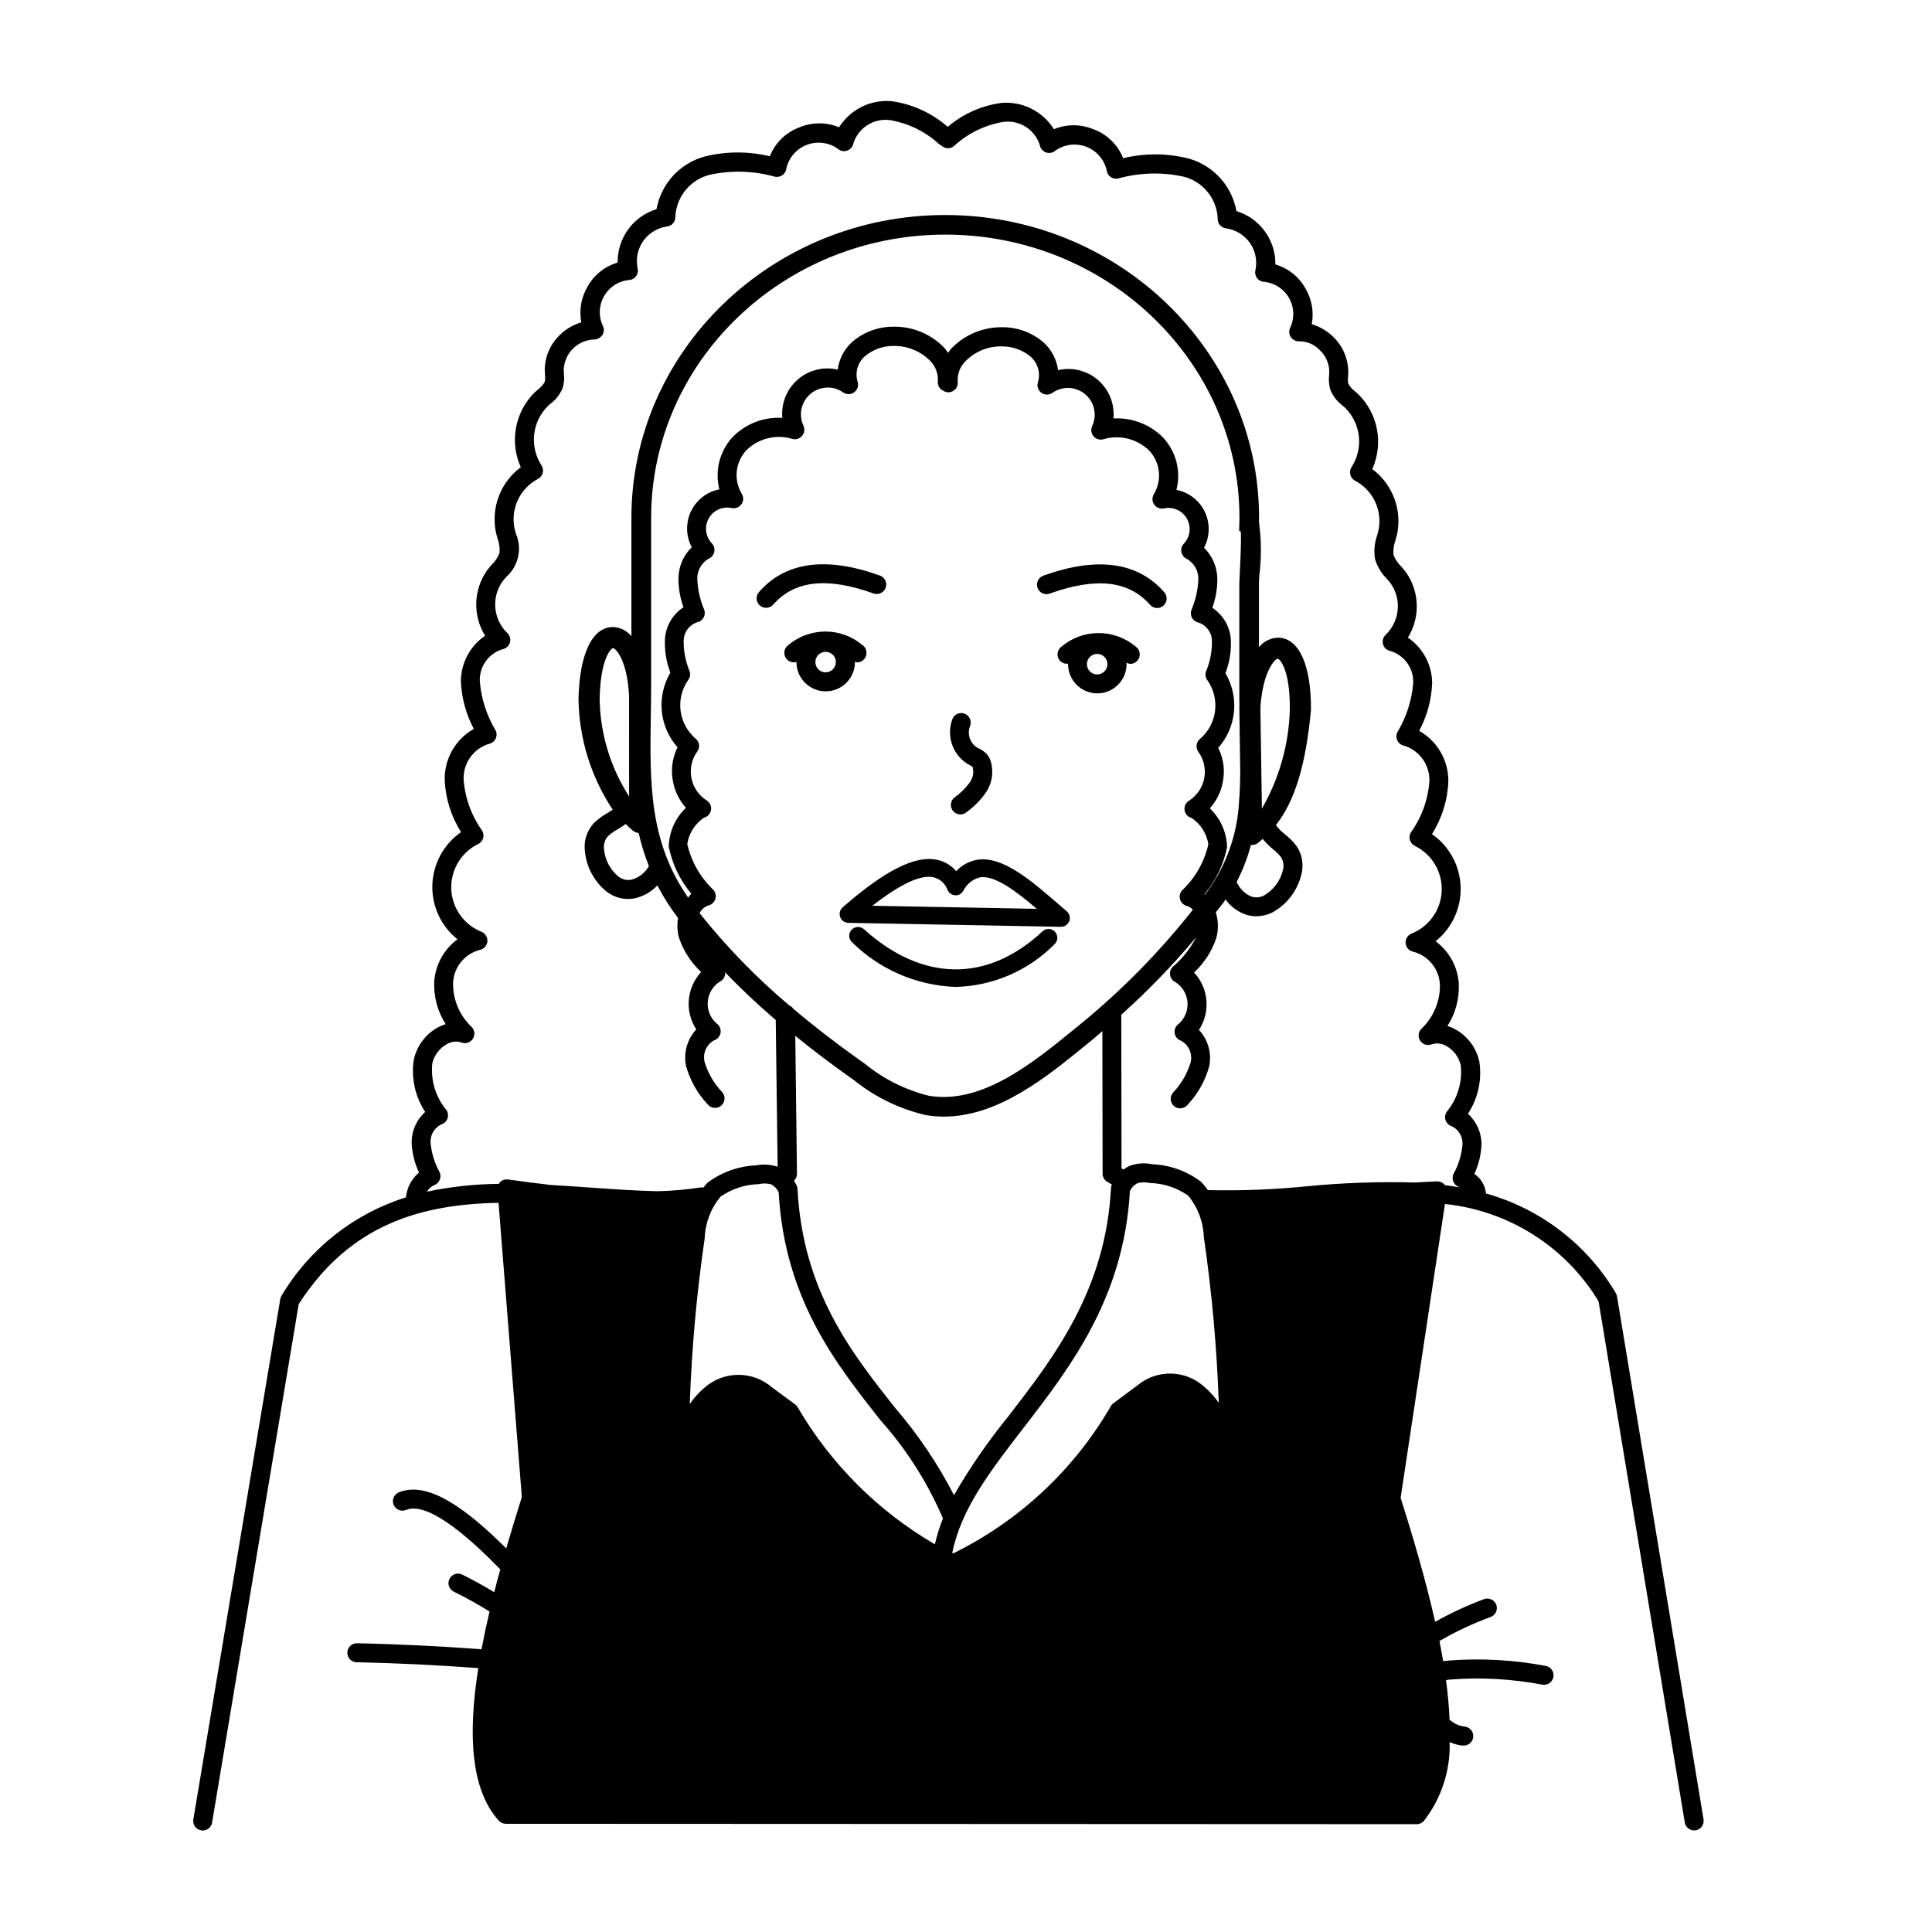 <?xml version="1.0" encoding="UTF-8"?>
<!-- Uploaded to: SVG Repo, www.svgrepo.com, Generator: SVG Repo Mixer Tools -->
<svg fill="#000000" width="800px" height="800px" version="1.1" viewBox="144 144 512 512" xmlns="http://www.w3.org/2000/svg">
 <path d="m425.19 315.46c-1.078 0.863-1.258 2.441-0.402 3.527 0.547 0.668 1.402 1.008 2.258 0.891v0.121c0 4.281 3.473 7.754 7.754 7.754s7.754-3.473 7.754-7.754c0-0.133-0.031-0.25-0.035-0.383 0.309 0.176 0.652 0.285 1.008 0.32 1.098 0.004 2.07-0.707 2.402-1.75 0.336-1.047-0.047-2.188-0.941-2.824-2.773-2.34-6.289-3.617-9.914-3.598-3.629 0.016-7.133 1.328-9.883 3.695zm9.574 7.273c-1.102 0.004-2.094-0.66-2.516-1.676-0.426-1.016-0.191-2.188 0.586-2.965 0.777-0.781 1.945-1.012 2.965-0.594 1.016 0.422 1.68 1.414 1.68 2.516 0 1.5-1.215 2.719-2.715 2.719zm-64.211-3.273v-0.105c0.18 0.082 0.367 0.141 0.559 0.18 1.098 0.004 2.07-0.707 2.406-1.75 0.332-1.047-0.047-2.188-0.945-2.824-2.766-2.336-6.277-3.613-9.902-3.598-3.621 0.016-7.121 1.32-9.871 3.68-0.941 0.746-1.223 2.055-0.672 3.125 0.551 1.066 1.777 1.598 2.934 1.266v0.027c0 4.281 3.473 7.754 7.754 7.754s7.754-3.473 7.754-7.754zm-7.754 2.715c-1.098 0-2.09-0.66-2.508-1.676-0.422-1.016-0.188-2.184 0.59-2.961 0.773-0.773 1.941-1.008 2.957-0.586 1.016 0.418 1.676 1.41 1.676 2.508 0 1.5-1.215 2.711-2.715 2.715zm56.16-22.383c-0.473-1.309 0.203-2.754 1.512-3.227 14.258-5.133 25.051-3.656 32.066 4.379 0.445 0.504 0.668 1.16 0.625 1.832-0.043 0.668-0.352 1.293-0.855 1.734-0.504 0.438-1.164 0.66-1.832 0.613-0.668-0.047-1.293-0.355-1.73-0.863-5.598-6.402-14.281-7.367-26.566-2.953-1.309 0.469-2.746-0.211-3.219-1.516zm-73.59 4.676c-0.508-0.441-0.816-1.062-0.859-1.73-0.047-0.668 0.176-1.324 0.617-1.828 7.023-8.035 17.809-9.516 32.066-4.379 1.309 0.473 1.988 1.918 1.516 3.227-0.473 1.309-1.914 1.988-3.223 1.516-12.281-4.418-20.969-3.457-26.566 2.953-0.914 1.027-2.484 1.137-3.527 0.242zm21.305 82.59c0.34 0.895 1.191 1.496 2.152 1.508l56.332 1.047 0.031 0.004c0.977-0.008 1.848-0.617 2.184-1.531 0.336-0.918 0.07-1.945-0.672-2.582l-2.055-1.77c-7.68-6.648-14.953-12.898-21.625-11.891v0.004c-2.156 0.355-4.133 1.418-5.621 3.023-1.32-1.551-3.121-2.613-5.113-3.023-5.793-1.188-13.738 2.801-24.969 12.594-0.746 0.648-1.004 1.695-0.645 2.617zm24.688-10.578v-0.004c1.77 0.426 3.203 1.73 3.789 3.457 0.367 0.77 1.129 1.277 1.984 1.324 0.855 0.059 1.676-0.371 2.113-1.109 0.879-1.836 2.531-3.18 4.504-3.66 3.906-0.555 9.406 3.594 15.008 8.359l-43.562-0.812c7.312-5.703 12.711-8.285 16.168-7.555zm32.211 14.445c0.426 0.453 0.652 1.055 0.629 1.672-0.02 0.621-0.285 1.207-0.738 1.629-6.938 7.012-16.312 11.066-26.172 11.32-10.312-0.355-20.113-4.574-27.465-11.816-0.957-0.863-1.031-2.344-0.168-3.301 0.867-0.957 2.344-1.035 3.305-0.168 15.48 13.98 32.723 14.188 47.309 0.555h-0.004c0.453-0.426 1.055-0.652 1.676-0.633s1.207 0.289 1.629 0.742zm-27.16-56.426c0.262-0.617 0.758-1.102 1.379-1.352 0.621-0.246 1.312-0.242 1.926 0.02 1.281 0.547 1.879 2.027 1.332 3.305-0.801 2.168 0.074 4.598 2.074 5.754 0.801 0.332 1.535 0.801 2.172 1.387 0.57 0.594 0.992 1.309 1.238 2.09 0.867 2.852 0.383 5.941-1.312 8.391-1.418 2.008-3.16 3.769-5.16 5.203-0.441 0.348-0.988 0.535-1.551 0.535-1.074 0-2.031-0.684-2.379-1.695-0.352-1.016-0.023-2.141 0.82-2.805 1.555-1.094 2.914-2.43 4.031-3.965 0.852-1.16 1.141-2.637 0.793-4.031-0.125-0.199-0.316-0.348-0.535-0.43-4.555-2.269-6.641-7.625-4.828-12.383zm176.11 153.05c-0.059-0.332-0.18-0.652-0.359-0.938-7.644-12.867-19.953-22.297-34.367-26.332-0.199-2.106-1.332-4.012-3.086-5.191 1.141-2.418 1.781-5.043 1.891-7.715 0.047-3.125-1.262-6.121-3.586-8.211 2.684-4.074 3.762-9.004 3.023-13.828-0.785-3.613-3.078-6.719-6.305-8.523-0.684-0.379-1.402-0.684-2.144-0.914 2.168-3.391 3.215-7.375 2.996-11.395-0.344-4.406-2.586-8.441-6.144-11.055 4.367-3.492 6.832-8.848 6.644-14.438-0.188-5.594-3.004-10.77-7.598-13.961 2.664-4.215 4.16-9.059 4.336-14.039 0.02-2.707-0.688-5.371-2.047-7.711-1.359-2.344-3.316-4.281-5.676-5.613 2.074-3.887 3.246-8.191 3.43-12.594-0.004-4.856-2.41-9.391-6.422-12.117 1.613-2.609 2.43-5.629 2.348-8.695s-1.059-6.039-2.812-8.555c-0.422-0.57-0.898-1.117-1.367-1.664h0.004c-0.871-0.84-1.547-1.855-1.98-2.984-0.133-1.305 0.039-2.621 0.504-3.848 0.176-0.66 0.359-1.32 0.504-1.98 0.586-3.16 0.277-6.426-0.898-9.418-1.176-2.996-3.164-5.602-5.746-7.519 1.477-3.293 1.914-6.957 1.25-10.504-0.664-3.547-2.398-6.809-4.969-9.34l-0.836-0.746c-0.742-0.531-1.355-1.219-1.793-2.016-0.133-0.648-0.152-1.312-0.062-1.965 0-0.398 0.047-0.797 0.051-1.195-0.02-3.477-1.438-6.797-3.934-9.215-1.602-1.602-3.578-2.777-5.75-3.414 0.621-3.246 0.035-6.606-1.648-9.445-1.711-3.102-4.582-5.398-7.981-6.391 0.043-3.156-0.941-6.238-2.801-8.789-1.859-2.547-4.5-4.426-7.516-5.348-0.59-3.266-2.082-6.297-4.309-8.758-2.227-2.461-5.098-4.246-8.285-5.156-5.719-1.449-11.703-1.484-17.438-0.102-1.426-3.602-4.336-6.418-7.988-7.719-3.32-1.355-7.047-1.348-10.363 0.031-1.445-2.32-3.504-4.199-5.945-5.426-2.441-1.23-5.176-1.766-7.902-1.547-5.277 0.695-10.238 2.902-14.293 6.348-4.199-3.68-9.387-6.047-14.918-6.809-2.727-0.227-5.461 0.297-7.906 1.52-2.449 1.223-4.512 3.09-5.969 5.406-3.316-1.379-7.039-1.395-10.363-0.035-3.652 1.301-6.562 4.117-7.984 7.723-5.738-1.383-11.723-1.348-17.441 0.102-3.191 0.91-6.062 2.695-8.289 5.152-2.223 2.461-3.719 5.492-4.309 8.758-3.016 0.93-5.648 2.812-7.504 5.363s-2.836 5.637-2.793 8.793c-3.402 0.992-6.273 3.289-7.984 6.391-1.676 2.848-2.262 6.203-1.645 9.449-2.172 0.633-4.148 1.805-5.746 3.41-2.5 2.418-3.918 5.738-3.941 9.215 0 0.402 0.031 0.805 0.055 1.203 0.09 0.648 0.07 1.309-0.059 1.949-0.441 0.801-1.055 1.488-1.801 2.016l-0.836 0.746c-2.57 2.535-4.301 5.793-4.965 9.34-0.664 3.547-0.227 7.215 1.254 10.504-2.582 1.922-4.574 4.523-5.75 7.519-1.176 2.992-1.488 6.258-0.902 9.422 0.141 0.66 0.316 1.32 0.504 1.984 0.465 1.223 0.637 2.539 0.504 3.844-0.43 1.125-1.105 2.144-1.973 2.981-0.473 0.543-0.941 1.094-1.367 1.664-1.754 2.516-2.731 5.488-2.816 8.555-0.082 3.066 0.738 6.09 2.352 8.695-4.004 2.723-6.41 7.246-6.422 12.09 0.184 4.402 1.355 8.707 3.426 12.598-2.356 1.332-4.316 3.269-5.672 5.613-1.359 2.34-2.062 5.004-2.047 7.711 0.176 4.981 1.676 9.82 4.34 14.031-4.602 3.191-7.418 8.371-7.606 13.965s2.281 10.949 6.656 14.441c-3.566 2.621-5.816 6.668-6.152 11.082-0.211 4.023 0.848 8.012 3.023 11.402-0.746 0.23-1.469 0.535-2.152 0.91-3.223 1.809-5.516 4.914-6.297 8.527-0.738 4.824 0.34 9.75 3.023 13.828-2.32 2.094-3.629 5.086-3.586 8.211 0.117 2.719 0.777 5.387 1.945 7.844-1.973 1.656-3.211 4.019-3.449 6.582-13.816 4.324-25.555 13.594-32.961 26.031-0.184 0.285-0.305 0.602-0.359 0.934l-23.035 137.89c-0.227 1.375 0.699 2.672 2.07 2.898 0.141 0.023 0.277 0.035 0.418 0.035 1.23-0.004 2.277-0.891 2.481-2.102l22.957-137.39c13.789-21.434 32.805-26.461 52.957-26.844l6.172 77.98c-1.426 4.504-2.816 9.07-4.133 13.602-9.934-9.875-20.516-18.137-28.469-14.852-1.289 0.531-1.902 2.004-1.371 3.289 0.531 1.289 2.004 1.902 3.289 1.371 6.281-2.613 18.695 9.301 24.973 15.75-0.559 2.016-1.09 4.031-1.602 6.047-2.777-1.668-5.602-3.254-8.504-4.672-1.25-0.613-2.762-0.094-3.371 1.16-0.613 1.254-0.09 2.762 1.16 3.375 3.242 1.586 6.402 3.34 9.469 5.254-0.801 3.391-1.508 6.727-2.125 10-10.965-0.805-22.035-1.367-32.988-1.586h-0.004c-1.391-0.027-2.543 1.074-2.57 2.469-0.027 1.391 1.078 2.539 2.469 2.566 10.699 0.215 21.508 0.762 32.242 1.543-2.731 17.316-2.098 32.148 5.438 40.438 0.48 0.527 1.16 0.824 1.871 0.824l241.39 0.105c0.707 0 1.387-0.301 1.863-0.824 4.652-5.965 7.078-13.367 6.848-20.93 1.039 0.461 2.141 0.773 3.269 0.922 0.105 0.008 0.211 0.008 0.316 0 1.391 0.086 2.59-0.973 2.676-2.363 0.086-1.391-0.973-2.59-2.363-2.676-1.469-0.188-2.84-0.836-3.922-1.848-0.133-3.34-0.441-6.828-0.938-10.465 0.371-0.055 0.727-0.117 1.152-0.152h0.004c8.145-0.625 16.34-0.168 24.363 1.363 1.367 0.238 2.672-0.656 2.941-2.016 0.125-0.66-0.016-1.34-0.395-1.895-0.379-0.551-0.961-0.93-1.621-1.055-8.461-1.609-17.102-2.09-25.691-1.43-0.367 0.031-0.91 0.082-1.512 0.168-0.297-1.758-0.621-3.527-0.977-5.336 4.301-2.504 8.812-4.629 13.484-6.344 0.648-0.215 1.18-0.68 1.477-1.293 0.297-0.609 0.336-1.316 0.105-1.957-0.234-0.641-0.715-1.156-1.332-1.438-0.621-0.281-1.328-0.297-1.961-0.047-4.453 1.652-8.77 3.656-12.91 5.988-2.41-10.695-5.684-21.914-9.148-32.875l11.742-77.848h0.004c16.859 1.738 31.93 11.285 40.707 25.785l22.848 138.11c0.199 1.215 1.25 2.106 2.477 2.109 0.141 0 0.277-0.012 0.414-0.035 1.371-0.227 2.301-1.523 2.078-2.894zm-313.31-29.539c0.621-0.27 1.109-0.781 1.348-1.414 0.246-0.633 0.223-1.336-0.059-1.949-1.328-2.398-2.141-5.047-2.394-7.777-0.145-2.051 0.977-3.988 2.828-4.887 0.77-0.23 1.379-0.816 1.648-1.574 0.266-0.758 0.156-1.594-0.297-2.258-2.848-3.441-4.188-7.879-3.727-12.32 0.492-2.156 1.871-4.004 3.801-5.09 1.188-0.738 2.641-0.906 3.965-0.457 1.102 0.406 2.34-0.004 2.981-0.988s0.516-2.281-0.301-3.125c-3.242-3.051-5.035-7.336-4.934-11.785 0.223-4.094 3.055-7.582 7.016-8.641 1.105-0.195 1.949-1.102 2.066-2.219 0.117-1.117-0.523-2.176-1.562-2.598-4.676-1.867-7.809-6.312-8-11.34-0.188-5.031 2.606-9.699 7.129-11.91 0.637-0.316 1.113-0.883 1.312-1.562 0.195-0.68 0.094-1.414-0.277-2.016-2.84-3.977-4.535-8.66-4.891-13.535-0.156-4.277 2.562-8.129 6.641-9.414 0.785-0.133 1.461-0.633 1.82-1.344 0.359-0.711 0.363-1.551 0.008-2.262-2.359-3.93-3.785-8.348-4.176-12.914-0.199-3.871 2.242-7.394 5.938-8.562 0.965-0.148 1.754-0.84 2.031-1.773 0.277-0.93-0.008-1.941-0.73-2.59-3.656-3.574-4.219-9.258-1.328-13.477 0.348-0.469 0.742-0.922 1.129-1.371 3.219-2.875 4.234-7.492 2.516-11.453-0.156-0.559-0.309-1.117-0.422-1.676-0.914-5.16 1.594-10.32 6.219-12.781 0.652-0.328 1.133-0.922 1.316-1.629 0.184-0.707 0.051-1.461-0.367-2.059-3.164-4.961-2.461-11.453 1.695-15.621l0.715-0.637v0.004c1.449-1.082 2.578-2.543 3.258-4.219 0.363-1.254 0.469-2.57 0.312-3.867l-0.047-0.953h0.004c0.172-4.367 3.691-7.859 8.059-7.996 0.898-0.023 1.73-0.488 2.219-1.242 0.461-0.789 0.461-1.766 0-2.551-1.098-2.492-0.945-5.356 0.41-7.715 1.352-2.359 3.746-3.938 6.449-4.246 0.789 0 1.527-0.367 2.004-0.992 0.477-0.625 0.633-1.434 0.426-2.191-0.504-2.488 0.039-5.07 1.492-7.148 1.457-2.078 3.703-3.469 6.211-3.844 1.375-0.113 2.402-1.312 2.309-2.688 0.297-5.258 3.965-9.719 9.066-11.027 5.734-1.258 11.684-1.082 17.332 0.504 0.703 0.141 1.434-0.016 2.016-0.438 0.57-0.422 0.938-1.066 1.008-1.773 0.652-2.848 2.684-5.188 5.414-6.231 2.727-1.047 5.797-0.668 8.188 1.016 0.684 0.617 1.648 0.812 2.516 0.512s1.504-1.051 1.656-1.957c1.316-4.117 5.391-6.699 9.676-6.129 4.898 0.82 9.453 3.059 13.098 6.441 0.141 0.094 0.293 0.172 0.453 0.23 0.891 0.934 2.344 1.043 3.367 0.25 3.641-3.379 8.195-5.621 13.098-6.438 4.293-0.59 8.383 1.996 9.691 6.129 0.156 0.906 0.793 1.656 1.664 1.957 0.867 0.297 1.832 0.102 2.516-0.52 2.387-1.656 5.441-2.023 8.156-0.98 2.711 1.047 4.731 3.367 5.391 6.203 0.07 0.707 0.434 1.352 1.008 1.777 0.578 0.422 1.312 0.578 2.016 0.434 5.644-1.586 11.594-1.758 17.324-0.504 5.125 1.27 8.812 5.75 9.07 11.023-0.102 1.379 0.926 2.582 2.305 2.695 2.512 0.371 4.762 1.758 6.223 3.836 1.457 2.082 1.996 4.668 1.488 7.156-0.207 0.758-0.047 1.566 0.43 2.188 0.473 0.625 1.215 0.992 1.996 0.992 2.707 0.309 5.102 1.887 6.457 4.246 1.355 2.363 1.504 5.227 0.406 7.719-0.461 0.789-0.457 1.762 0.004 2.547 0.461 0.785 1.312 1.262 2.223 1.242 2.125-0.047 4.168 0.836 5.594 2.414 1.531 1.453 2.41 3.465 2.445 5.574l-0.039 0.945v0.004c-0.152 1.301-0.047 2.621 0.312 3.879 0.684 1.672 1.809 3.129 3.254 4.211l0.719 0.641h0.004c4.152 4.168 4.856 10.66 1.691 15.617-0.414 0.602-0.547 1.355-0.367 2.062 0.184 0.707 0.664 1.301 1.32 1.625 4.621 2.465 7.133 7.625 6.215 12.785-0.117 0.559-0.266 1.117-0.422 1.676-0.734 2.043-0.918 4.246-0.535 6.383 0.598 1.91 1.645 3.652 3.059 5.07 0.395 0.449 0.785 0.902 1.133 1.375 2.883 4.219 2.312 9.902-1.348 13.465-0.727 0.652-1.016 1.664-0.734 2.598 0.277 0.938 1.074 1.625 2.039 1.77 3.703 1.168 6.144 4.691 5.938 8.566-0.391 4.566-1.82 8.98-4.176 12.914-0.355 0.711-0.352 1.551 0.008 2.262 0.359 0.711 1.035 1.211 1.82 1.344 4.078 1.289 6.797 5.137 6.641 9.41-0.355 4.879-2.047 9.562-4.891 13.539-0.371 0.605-0.473 1.34-0.273 2.019 0.195 0.684 0.672 1.25 1.312 1.562 4.516 2.211 7.309 6.879 7.117 11.906-0.188 5.027-3.32 9.473-7.988 11.34-1.047 0.418-1.691 1.48-1.574 2.602 0.117 1.121 0.965 2.027 2.078 2.219 3.957 1.059 6.789 4.547 7.008 8.641 0.098 4.449-1.691 8.734-4.93 11.789-0.824 0.848-0.945 2.152-0.297 3.141 0.648 0.984 1.895 1.391 2.996 0.973 1.324-0.445 2.777-0.281 3.969 0.445 1.926 1.094 3.301 2.945 3.793 5.106 0.465 4.438-0.879 8.875-3.723 12.312-0.457 0.664-0.566 1.504-0.297 2.258 0.266 0.758 0.875 1.344 1.645 1.578 1.852 0.898 2.973 2.832 2.828 4.887-0.25 2.727-1.062 5.375-2.391 7.773-0.281 0.613-0.305 1.32-0.062 1.953 0.242 0.633 0.73 1.141 1.355 1.41 0.145 0.059 0.211 0.121 0.336 0.18-1.305-0.23-2.609-0.441-3.93-0.609v0.004c-0.027-0.059-0.062-0.117-0.094-0.172-0.523-0.555-1.258-0.855-2.016-0.828l-5.82 0.301v0.004c-9.57-0.262-19.148 0.074-28.676 1.008-8.703 0.871-17.453 1.207-26.199 1.008-0.539-0.828-1.172-1.59-1.879-2.273-3.719-2.793-8.195-4.391-12.844-4.586-2.027-0.426-4.133-0.266-6.074 0.453-0.539 0.262-1.043 0.578-1.512 0.949-0.188-0.102-0.367-0.195-0.551-0.301l-0.066-40.719h0.004c7.078-6.348 13.695-13.191 19.805-20.477-1.52 2.957-3.602 5.586-6.133 7.742-0.594 0.574-0.871 1.402-0.742 2.215 0.133 0.816 0.652 1.516 1.398 1.871 1.852 1.168 3.043 3.141 3.215 5.324 0.168 2.184-0.699 4.316-2.344 5.762-0.793 0.543-1.203 1.492-1.062 2.441 0.141 0.953 0.812 1.738 1.727 2.031 2.066 1.141 3.09 3.539 2.484 5.82-0.926 2.992-2.535 5.727-4.699 7.988-0.867 1.078-0.707 2.652 0.359 3.527 0.449 0.367 1.012 0.566 1.59 0.566 0.758 0 1.473-0.34 1.953-0.93 2.715-2.875 4.684-6.371 5.738-10.18 0.719-3.477-0.289-7.082-2.711-9.68 3.113-4.766 2.582-11.039-1.289-15.215 2.699-2.504 4.723-5.644 5.883-9.141 0.609-2.234 0.562-4.598-0.125-6.809 0.699-0.91 1.457-1.789 2.141-2.711 0.16-0.215 0.273-0.457 0.422-0.68h0.004c1.289 1.758 3.059 3.113 5.094 3.902 0.984 0.355 2.023 0.539 3.07 0.539 1.531-0.012 3.039-0.387 4.398-1.086 3.727-2.102 6.43-5.633 7.492-9.773 0.773-2.684 0.293-5.57-1.305-7.856-0.879-1.129-1.895-2.144-3.023-3.023-0.906-0.688-1.707-1.512-2.367-2.438 5.039-6.383 7.906-15.891 9.285-30.43 0.102-11.824-3.09-19.016-8.566-19.227h0.004c-2.031 0.02-3.941 0.945-5.223 2.519v-16.988c0-0.242 0.047-0.961 0.098-1.961 0.59-4.723 0.559-9.504-0.086-14.219l0.023-1.109c0-44.25-37.309-80.246-83.164-80.246s-83.172 36-83.172 80.25v0.645 1.137 29.594c-1.211-1.504-3.023-2.394-4.953-2.438-5.457 0.066-8.836 7.164-9.07 19.227h0.004c0.168 10.395 3.316 20.523 9.066 29.184-0.434 0.297-0.891 0.586-1.402 0.891h0.004c-1.254 0.699-2.414 1.543-3.461 2.519-1.938 2.012-2.863 4.789-2.519 7.559 0.398 4.254 2.519 8.16 5.867 10.816 2.082 1.578 4.731 2.199 7.297 1.715 2.316-0.504 4.43-1.703 6.043-3.438 1.574 3.031 3.406 5.922 5.484 8.637-0.297 1.723-0.215 3.488 0.234 5.176 1.164 3.496 3.188 6.637 5.887 9.141-3.871 4.176-4.402 10.449-1.289 15.215-2.422 2.598-3.434 6.203-2.711 9.68 1.055 3.809 3.023 7.305 5.738 10.18 0.477 0.59 1.195 0.93 1.953 0.93 0.578 0 1.141-0.199 1.586-0.566 1.07-0.875 1.234-2.449 0.371-3.527-2.172-2.258-3.781-4.996-4.707-7.988-0.605-2.281 0.418-4.68 2.484-5.82 0.914-0.289 1.586-1.078 1.73-2.027 0.141-0.949-0.27-1.898-1.062-2.445-1.645-1.441-2.516-3.578-2.344-5.762 0.172-2.18 1.359-4.152 3.211-5.324 0.742-0.355 1.262-1.055 1.391-1.867 0.012-0.215-0.004-0.43-0.051-0.641 4.137 4.281 8.566 8.488 13.469 12.688l0.504 38.875v-0.004c-1.859-0.605-3.84-0.727-5.758-0.352-4.644 0.199-9.121 1.801-12.84 4.59-0.387 0.41-0.75 0.848-1.082 1.305-0.23-0.051-0.465-0.074-0.699-0.059-3.801 0.59-7.637 0.926-11.484 1.008-5.57-0.125-11.336-0.504-17.316-0.934-3.617-0.262-7.301-0.504-11.012-0.727-3.812-0.441-7.594-0.938-11.262-1.449-0.754-0.102-1.516 0.141-2.074 0.66-0.137 0.152-0.254 0.32-0.348 0.504-6.41 0.051-12.797 0.742-19.07 2.07 0.488-0.801 1.215-1.434 2.078-1.805zm51.508-102.95c-4.961-7.699-7.664-16.633-7.812-25.789 0.203-10.953 3.109-13.496 3.527-13.504 0.766 0 3.871 3.359 4.273 12.828zm-0.906 7.316c0.648 0.621 1.281 1.258 1.977 1.812 0.418 0.324 0.926 0.52 1.453 0.566 0.688 3.004 1.598 5.949 2.731 8.816-0.023 0.035-0.059 0.055-0.086 0.09-1.008 1.719-2.66 2.969-4.586 3.477-1.215 0.219-2.461-0.09-3.43-0.852-2.152-1.789-3.516-4.352-3.793-7.137-0.203-1.289 0.184-2.602 1.051-3.574 0.766-0.688 1.613-1.285 2.516-1.781 0.746-0.434 1.473-0.91 2.168-1.418zm6.656-28.562c0.047-2.781 0.086-5.606 0.086-8.473v-42.176c0.023-0.465 0-0.918 0-1.375v-0.551c0-41.379 34.969-75.066 77.953-75.066s77.961 33.664 77.961 75.066l-0.082 3.441 0.438 0.195c0.117 1.719 0 5.543-0.293 11.418-0.059 1.152-0.102 1.98-0.102 2.238v30.652c0 0.59 0 1.176 0.031 1.762 0 0.109-0.031 0.207-0.035 0.316l0.246 17.367c-0.023 2.606-0.086 5.184-0.312 7.727l0.004 0.004c-0.43 8.5-3.281 16.699-8.219 23.633-0.277 0.379-0.59 0.73-0.871 1.109-0.035-0.031-0.051-0.074-0.086-0.105 3.016-3.598 5.082-7.894 6-12.496-0.105-3.898-1.75-7.594-4.574-10.281 1.77-1.953 2.957-4.363 3.43-6.953 0.633-3.074 0.207-6.269-1.207-9.07 2.375-2.668 3.836-6.027 4.18-9.582 0.344-3.559-0.453-7.133-2.269-10.207 1.125-2.926 1.609-6.059 1.418-9.188-0.301-3.32-2.106-6.32-4.894-8.145 0.898-2.473 1.348-5.086 1.332-7.719-0.047-3.086-1.316-6.031-3.523-8.191 1.566-2.957 1.645-6.484 0.203-9.512-1.441-3.023-4.231-5.184-7.519-5.828 1.262-4.938-0.082-10.176-3.562-13.898-3.465-3.473-8.238-5.301-13.133-5.039 0.355-3.84-1.156-7.617-4.062-10.152s-6.856-3.519-10.609-2.644c-0.367-2.785-1.691-5.352-3.75-7.262-3.066-2.68-7.008-4.144-11.082-4.113-5.043-0.051-9.887 1.969-13.402 5.582-0.328 0.387-0.637 0.789-0.922 1.207-0.309-0.469-0.645-0.918-1.008-1.344-3.508-3.633-8.359-5.656-13.406-5.586-4.074-0.031-8.016 1.434-11.082 4.113-2.059 1.91-3.387 4.477-3.75 7.262-3.758-0.871-7.703 0.113-10.609 2.644-2.906 2.535-4.418 6.312-4.066 10.152-4.902-0.305-9.695 1.535-13.133 5.039-3.473 3.723-4.812 8.957-3.559 13.895-3.285 0.645-6.074 2.805-7.516 5.828-1.441 3.023-1.363 6.551 0.207 9.512-2.215 2.16-3.481 5.106-3.527 8.195-0.016 2.633 0.438 5.242 1.336 7.715-2.793 1.824-4.598 4.824-4.898 8.148-0.188 3.125 0.297 6.258 1.422 9.184-1.82 3.074-2.617 6.648-2.273 10.207 0.344 3.555 1.809 6.91 4.18 9.582-1.41 2.801-1.84 5.996-1.211 9.066 0.477 2.594 1.664 4.996 3.434 6.949-2.82 2.688-4.465 6.387-4.574 10.281 0.922 4.606 2.984 8.902 6 12.496-0.305 0.328-0.586 0.672-0.844 1.039-10.359-14.898-10.16-30.336-9.906-48.07zm159.05 34.082c0.066 0 0.133 0.047 0.195 0.047 0.609 0 1.199-0.199 1.684-0.566 0.434-0.324 0.812-0.715 1.219-1.066 0.793 0.965 1.672 1.852 2.625 2.648 0.816 0.629 1.559 1.348 2.207 2.148 0.707 1.102 0.883 2.461 0.473 3.703-0.707 2.703-2.453 5.019-4.856 6.449-1.074 0.605-2.363 0.719-3.527 0.305-1.715-0.754-3.078-2.133-3.816-3.852 1.625-3.117 2.894-6.41 3.781-9.816zm2.891-9.574-0.398-26.91c0.672-9.543 3.844-12.828 4.621-12.828 0.434 0 3.269 2.641 3.184 13.355v0.008c-0.234 9.273-2.789 18.344-7.422 26.383zm-148.98 27.711c0.035-0.059 0.035-0.145 0.066-0.203v0.004c0.48-0.914 1.309-1.598 2.297-1.895 0.895-0.23 1.59-0.93 1.816-1.828 0.223-0.895-0.059-1.84-0.738-2.465-3.367-3.254-5.711-7.422-6.742-11.992 0.445-2.828 2.047-5.348 4.418-6.949 1-0.25 1.75-1.082 1.887-2.106 0.141-1.02-0.355-2.023-1.25-2.531-2.062-1.344-3.492-3.469-3.957-5.887-0.465-2.418 0.074-4.922 1.492-6.934 0.859-1.09 0.68-2.664-0.402-3.527-4.531-3.898-5.375-10.602-1.945-15.5 0.508-0.66 0.652-1.535 0.387-2.324-1.098-2.609-1.637-5.418-1.586-8.25 0.09-2.152 1.488-4.027 3.527-4.727 0.727-0.129 1.363-0.574 1.734-1.211 0.371-0.641 0.441-1.41 0.195-2.106-1.105-2.586-1.73-5.356-1.844-8.164-0.055-2.215 1.102-4.281 3.023-5.391 0.762-0.324 1.312-1 1.48-1.809 0.168-0.809-0.07-1.648-0.641-2.246-1.699-1.785-2.035-4.469-0.828-6.617 1.203-2.148 3.672-3.258 6.078-2.738 1 0.215 2.035-0.199 2.613-1.043 0.574-0.848 0.582-1.957 0.016-2.812-2.172-3.695-1.637-8.383 1.305-11.496 3.199-3.125 7.84-4.262 12.117-2.977 0.949 0.27 1.969-0.039 2.609-0.789 0.641-0.754 0.785-1.809 0.363-2.703-1.359-2.914-0.594-6.379 1.867-8.449 2.465-2.066 6.008-2.223 8.645-0.379 0.902 0.633 2.113 0.605 2.988-0.07 0.871-0.676 1.203-1.844 0.812-2.875-0.676-2.394 0.078-4.961 1.938-6.609 2.168-1.836 4.93-2.816 7.766-2.762 3.598-0.016 7.047 1.414 9.574 3.969 1.426 1.434 2.16 3.414 2.016 5.43-0.09 1.078 0.52 2.094 1.512 2.519 0.449 0.285 0.98 0.414 1.512 0.367 0.664-0.066 1.277-0.395 1.699-0.914s0.621-1.184 0.551-1.852c-0.148-2.016 0.59-3.996 2.016-5.43 2.512-2.582 5.973-4.016 9.574-3.965 2.84-0.055 5.602 0.926 7.769 2.762 1.859 1.648 2.609 4.219 1.934 6.609-0.387 1.035-0.059 2.199 0.816 2.875 0.871 0.676 2.082 0.707 2.988 0.07 2.629-1.863 6.184-1.723 8.656 0.344 2.473 2.066 3.242 5.539 1.875 8.461-0.414 0.891-0.27 1.945 0.367 2.695 0.641 0.75 1.66 1.059 2.606 0.789 4.281-1.273 8.918-0.133 12.117 2.984 2.945 3.109 3.481 7.797 1.312 11.492-0.566 0.852-0.559 1.965 0.016 2.809 0.578 0.848 1.609 1.258 2.613 1.043 2.41-0.523 4.879 0.59 6.086 2.742 1.207 2.148 0.867 4.836-0.836 6.621-0.559 0.598-0.793 1.43-0.629 2.231 0.168 0.801 0.715 1.473 1.465 1.797 1.918 1.109 3.078 3.176 3.023 5.391-0.113 2.809-0.738 5.574-1.844 8.16-0.25 0.695-0.176 1.465 0.195 2.106 0.371 0.637 1.004 1.082 1.734 1.215 2.039 0.695 3.438 2.574 3.523 4.731 0.055 2.828-0.488 5.637-1.586 8.246-0.266 0.793-0.117 1.664 0.387 2.328 3.43 4.898 2.59 11.598-1.941 15.496-1.082 0.867-1.262 2.441-0.406 3.527 1.422 2.012 1.957 4.516 1.496 6.934-0.465 2.418-1.895 4.543-3.957 5.887-0.898 0.512-1.395 1.512-1.254 2.535 0.141 1.02 0.887 1.852 1.887 2.102 2.375 1.602 3.977 4.117 4.418 6.945-1.031 4.602-3.391 8.797-6.789 12.062-0.68 0.625-0.961 1.574-0.734 2.469 0.223 0.895 0.922 1.594 1.816 1.824 0.617 0.172 1.172 0.523 1.594 1.008-8.824 11.191-18.844 21.387-29.883 30.398l-1.602 1.305c-10.887 8.883-24.426 19.938-38.422 17.602v0.004c-6.184-1.523-11.957-4.391-16.906-8.406-7.055-4.992-13.352-9.828-19.07-14.66-0.25-0.395-0.621-0.699-1.059-0.875-8.695-7.348-16.648-15.527-23.754-24.422zm133.59 85.773c2.125 14.57 3.449 29.25 3.965 43.965-1.07-1.559-2.34-2.973-3.777-4.199-4.973-4.574-12.562-4.766-17.758-0.445l-6.391 4.75c-0.254 0.191-0.473 0.43-0.641 0.699-9.754 16.887-24.309 30.492-41.816 39.086-0.086-0.035-0.168-0.082-0.246-0.121 2.363-11.699 10.012-21.629 18.812-33.039 12.5-16.191 26.656-34.535 28.27-62.891 0.43-0.867 1.117-1.582 1.969-2.051 1.094-0.289 2.238-0.305 3.34-0.051 3.625 0.094 7.141 1.25 10.113 3.332 2.566 3.09 4.027 6.949 4.16 10.965zm-92.742-41.578c5.582 4.496 12.109 7.672 19.09 9.289 1.578 0.262 3.176 0.395 4.777 0.395 14.379 0 27.246-10.5 37.785-19.098l1.598-1.301c0.898-0.727 1.727-1.512 2.609-2.262l0.059 37.785c0 0.867 0.445 1.672 1.18 2.129 0.418 0.262 0.852 0.504 1.281 0.742-0.133 0.277-0.211 0.574-0.234 0.875-1.371 27.094-15.113 44.91-27.258 60.633l0.004 0.004c-5.336 6.543-10.137 13.504-14.359 20.816-4.246-8.246-9.441-15.969-15.488-23.004-11.547-14.551-24.594-31.082-25.969-58.113-0.02-0.352-0.105-0.695-0.266-1.008-0.207-0.41-0.441-0.809-0.695-1.191 0.5-0.453 0.793-1.098 0.809-1.773l-0.449-36.637c4.769 3.875 9.895 7.758 15.527 11.719zm-19.93 29.727c1.602 28.328 15.113 45.383 27.016 60.457h-0.004c6.879 7.711 12.461 16.492 16.523 25.996-0.883 2.227-1.594 4.512-2.133 6.848-15.07-8.777-27.609-21.309-36.398-36.371-0.168-0.273-0.387-0.512-0.641-0.699l-6.047-4.457v-0.004c-5.191-4.555-12.977-4.492-18.098 0.141-1.441 1.227-2.711 2.641-3.777 4.203 0.516-14.715 1.84-29.391 3.965-43.961 0.141-4.016 1.609-7.871 4.176-10.965 2.973-2.078 6.488-3.234 10.113-3.328 1.102-0.258 2.246-0.238 3.34 0.047 0.855 0.477 1.543 1.207 1.965 2.094z"/>
</svg>